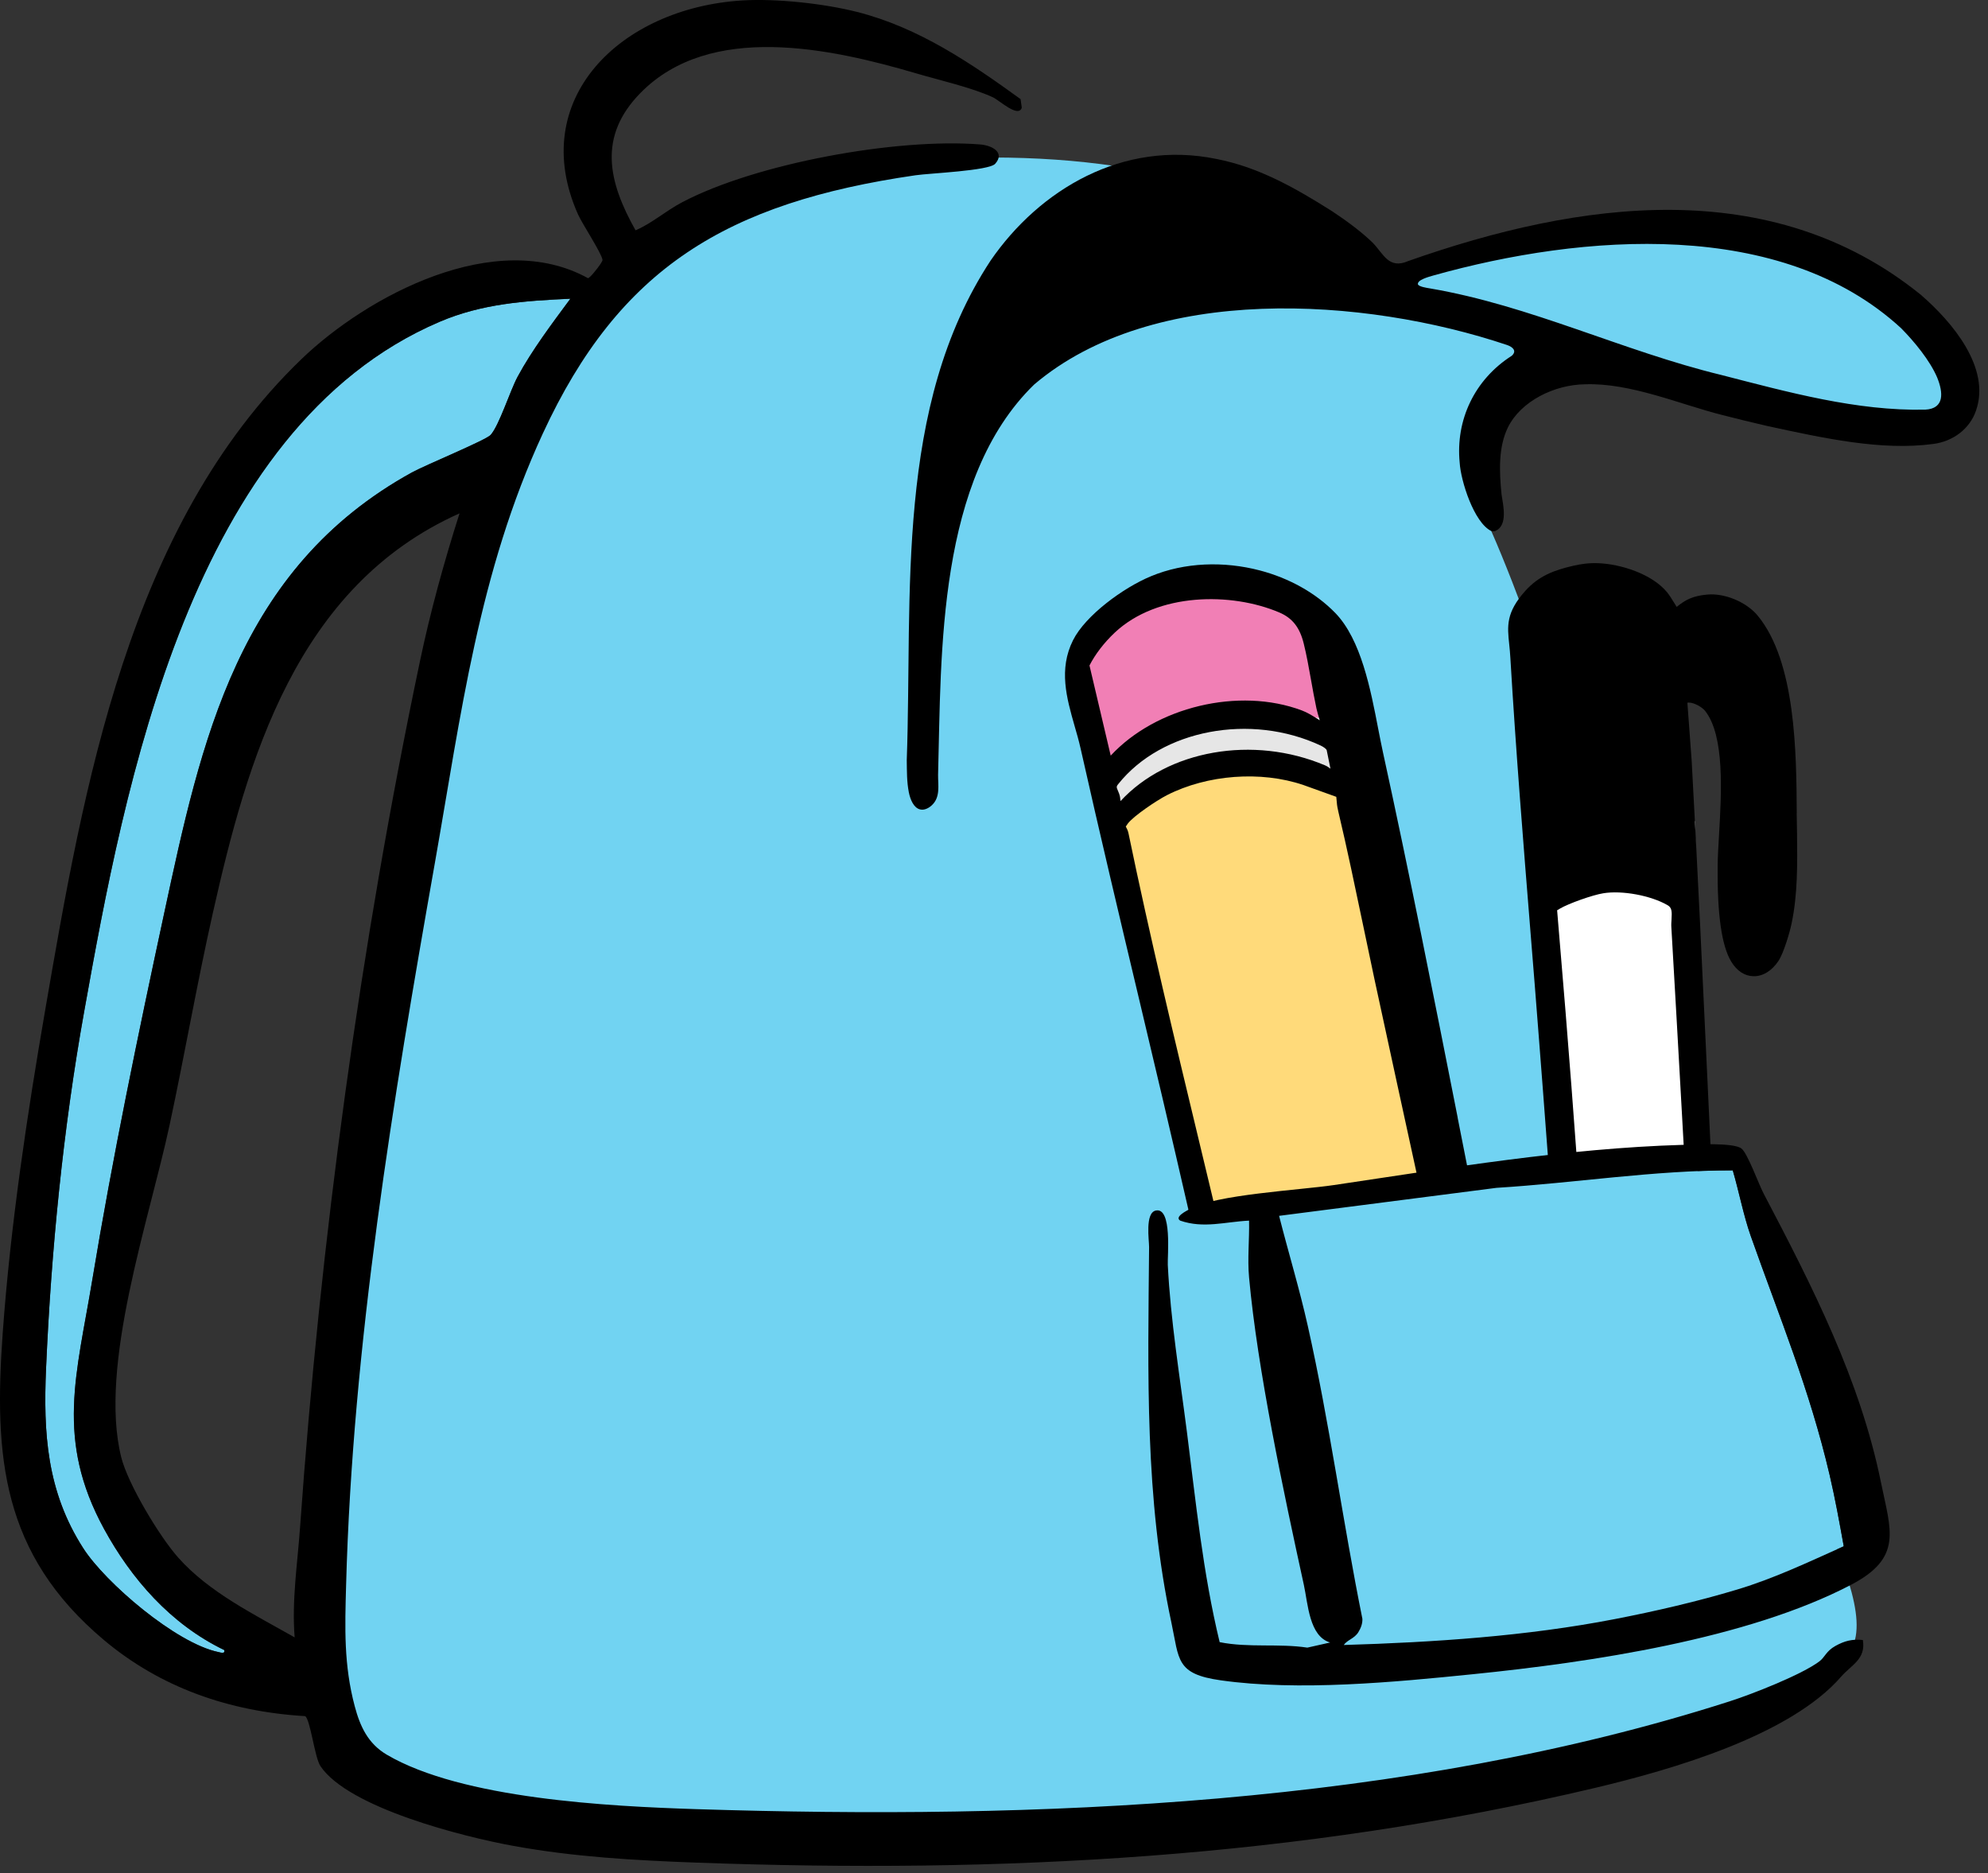 <svg width="69" height="65" viewBox="0 0 69 65" fill="none" xmlns="http://www.w3.org/2000/svg">
<rect x="0" y="0" width="69" height="65" fill="#333333" stroke="none"/>
<path d="M65.979 10.995C61.293 7.296 54.306 7.945 48.901 9.571C48.823 9.595 48.181 9.759 48.389 9.912C49.158 10.013 49.911 10.171 50.654 10.364H48.41C45.352 7.052 40.437 5.466 34.439 5.466C24.875 5.466 17.008 12.257 16.063 20.96C9.806 40.513 11.385 59.242 11.385 59.242C11.455 62.825 18.84 65.562 38.34 63.904C57.84 62.248 63.971 57.617 63.971 57.617C65.893 55.822 61.457 50.617 58.925 40.648C56.92 32.756 53.499 22.364 51.765 18.442C51.687 17.567 51.549 16.738 51.354 15.956C51.568 14.628 53.627 12.824 53.627 12.824L54.967 11.783C56.04 12.174 57.112 12.564 58.202 12.891C60.298 13.52 63.436 14.398 65.572 14.635C65.979 14.681 67.724 14.856 67.916 14.638C68.682 13.767 66.679 11.546 65.979 10.994V10.995Z" fill="#71D3F2"/>
<path d="M60.142 40.615C60.354 41.337 60.516 42.181 60.764 42.884C61.769 45.731 62.806 48.202 63.506 51.192C63.696 52.007 63.846 52.837 63.994 53.659C62.775 54.202 61.588 54.772 60.297 55.16C58.934 55.569 57.449 55.913 56.045 56.186C52.98 56.781 49.773 56.991 46.641 57.085C46.768 56.901 47.007 56.865 47.147 56.639C47.235 56.499 47.295 56.34 47.288 56.175C46.606 52.803 46.148 49.378 45.395 46.02C45.107 44.735 44.72 43.468 44.397 42.192L51.943 41.219C54.675 41.051 57.396 40.609 60.144 40.614L60.142 40.615Z" fill="#71D3F2"/>
<path d="M19.799 10.365C19.169 11.217 18.463 12.152 17.965 13.078C17.701 13.569 17.323 14.771 17.028 15.095C16.862 15.277 14.76 16.14 14.293 16.398C8.241 19.736 6.979 25.745 5.7 31.688C4.793 35.907 3.908 40.161 3.202 44.431C2.662 47.693 1.917 49.951 3.611 53.057C4.551 54.78 5.918 56.365 7.788 57.264C7.814 57.406 7.671 57.351 7.576 57.331C6.106 57.023 3.66 54.927 2.891 53.73C1.619 51.751 1.503 49.718 1.599 47.493C1.777 43.398 2.194 39.169 2.917 35.136C4.319 27.317 6.603 14.864 15.263 11.166C16.732 10.539 18.208 10.44 19.801 10.367L19.799 10.365Z" fill="#71D3F2"/>
<path d="M22.06 7.992C22.631 7.748 23.094 7.326 23.678 7.018C26.236 5.672 31.108 4.781 34.021 5.013C34.435 5.046 34.89 5.291 34.542 5.683C34.325 5.928 32.261 6.011 31.777 6.082C25.216 7.035 21.497 9.3 18.843 15.038C16.61 19.864 16 24.814 15.094 29.945C13.639 38.185 12.237 46.645 12.012 55.022C11.972 56.486 11.929 57.776 12.313 59.214C12.496 59.902 12.768 60.506 13.426 60.893C16.035 62.425 21.115 62.684 24.166 62.782C35.966 63.158 48.754 62.659 60.036 59.04C60.819 58.789 62.535 58.116 63.149 57.653C63.338 57.511 63.381 57.298 63.703 57.119C64.025 56.94 64.288 56.876 64.656 56.912C64.769 57.578 64.257 57.776 63.904 58.183C62.138 60.217 58.086 61.398 55.368 62.043C45.058 64.487 34.781 65.025 24.151 64.637C22.026 64.559 19.935 64.442 17.826 64.059C16.08 63.742 12.1 62.739 11.123 61.291C10.918 60.986 10.772 59.661 10.589 59.554C7.95 59.397 5.57 58.561 3.608 56.914C0.05 53.923 -0.212 50.527 0.094 46.261C0.362 42.528 0.945 38.661 1.574 35.02C2.9 27.347 4.447 18.256 10.46 12.465C12.747 10.262 17.209 7.882 20.411 9.655C20.449 9.637 20.475 9.607 20.505 9.58C20.581 9.514 20.918 9.094 20.912 9.022C20.892 8.804 20.206 7.762 20.064 7.445C18.277 3.444 21.533 0.279 25.755 0.016C26.939 -0.057 28.597 0.122 29.747 0.414C31.887 0.956 33.694 2.189 35.423 3.44L35.464 3.738C35.348 4.106 34.684 3.478 34.459 3.375C33.715 3.033 32.599 2.782 31.786 2.542C28.827 1.673 24.655 0.764 22.236 3.219C20.74 4.737 21.115 6.314 22.059 7.993L22.06 7.992ZM19.799 10.365C18.207 10.439 16.73 10.539 15.261 11.165C6.601 14.862 4.317 27.315 2.915 35.134C2.192 39.166 1.776 43.396 1.598 47.492C1.502 49.716 1.618 51.75 2.89 53.728C3.658 54.925 6.106 57.022 7.575 57.329C7.669 57.349 7.812 57.404 7.787 57.262C5.917 56.363 4.551 54.778 3.61 53.055C1.916 49.949 2.66 47.691 3.2 44.43C3.906 40.161 4.791 35.907 5.699 31.687C6.978 25.743 8.239 19.734 14.292 16.397C14.759 16.14 16.861 15.276 17.027 15.094C17.323 14.77 17.7 13.568 17.963 13.076C18.462 12.151 19.168 11.216 19.798 10.364L19.799 10.365ZM10.227 56.824C10.124 55.541 10.324 54.279 10.414 53.01C11.122 43.025 12.504 32.81 14.571 22.969C14.936 21.229 15.409 19.511 15.95 17.815C10.273 20.348 8.577 26.396 7.387 31.685C6.84 34.116 6.409 36.601 5.885 39.047C5.182 42.325 3.417 47.394 4.207 50.567C4.437 51.494 5.533 53.321 6.192 54.06C7.263 55.261 8.816 56.02 10.225 56.821L10.227 56.824Z" fill="black"/>
<path d="M66.672 10.233C67.754 11.169 69.105 12.762 68.583 14.251C68.37 14.879 67.787 15.321 67.094 15.407C65.291 15.648 63.291 15.205 61.352 14.786C60.805 14.659 60.293 14.536 59.761 14.398C58.328 14.038 56.587 13.277 55.009 13.336C53.951 13.35 52.792 13.918 52.34 14.826C52.002 15.511 52.036 16.363 52.116 17.158C52.175 17.546 52.34 18.231 51.904 18.425C51.857 18.439 51.808 18.441 51.761 18.429C51.156 18.137 50.699 16.68 50.663 16.056C50.518 14.585 51.17 13.176 52.473 12.344C52.652 12.18 52.513 12.045 52.312 11.974C47.342 10.306 40.026 9.835 35.894 13.344C32.526 16.62 32.672 22.639 32.559 26.891C32.555 27.248 32.645 27.655 32.35 27.937C32.248 28.039 32.074 28.13 31.933 28.088C31.718 28.038 31.595 27.753 31.544 27.496C31.472 27.127 31.478 26.777 31.472 26.381C31.677 20.641 31.044 14.119 34.383 9.041C36.08 6.577 38.971 4.85 42.219 5.516C43.639 5.793 44.879 6.471 46.235 7.33C46.787 7.695 47.279 8.068 47.646 8.425C48.022 8.812 48.2 9.355 48.877 9.059C54.805 6.97 61.455 6.028 66.653 10.217L66.673 10.233H66.672ZM49.219 9.879C49.275 9.952 49.506 9.988 49.635 10.009C53.133 10.606 56.32 12.183 59.753 13.015C62.064 13.609 64.442 14.267 66.818 14.216C67.499 14.183 67.446 13.618 67.236 13.101C66.987 12.513 66.443 11.854 65.987 11.392C61.828 7.561 54.94 8.108 49.757 9.558C49.582 9.608 49.181 9.715 49.214 9.869L49.219 9.878V9.879Z" fill="black"/>
<path d="M59.161 39.95L54.535 40.543L53.567 30.208L56.531 28.79L58.826 28.496L59.161 39.95Z" fill="white"/>
<path d="M46.33 25.171C46.33 25.171 44.056 24.639 42.545 24.834C41.035 25.029 37.82 27.084 37.82 27.084L37.228 23.053C37.228 23.053 38.599 20.414 41.188 20.082C43.777 19.751 45.28 21.405 45.28 21.405L47.077 24.269L46.331 25.172L46.33 25.171Z" fill="#F17FB5"/>
<path d="M50.676 41.039L41.519 42.213L38.613 28.531C38.613 28.531 37.83 26.779 41.708 26.434C45.585 26.088 47.547 27.48 47.547 27.48L50.674 41.039H50.676Z" fill="#FFDA7A"/>
<path d="M62.36 28.222L62.363 28.397C62.366 28.575 62.369 28.753 62.372 28.93C62.383 29.962 62.399 31.031 62.18 32.061C62.125 32.325 61.916 33.063 61.727 33.347C61.5 33.688 61.185 33.885 60.862 33.877C60.557 33.873 60.284 33.695 60.089 33.372C59.754 32.822 59.599 31.727 59.617 30.023C59.62 29.723 59.642 29.354 59.665 28.965C59.75 27.514 59.866 25.528 59.177 24.664C59.087 24.55 58.812 24.383 58.621 24.381C58.599 24.381 58.578 24.384 58.566 24.388L58.715 26.405C58.922 30.142 59.097 33.926 59.267 37.583C59.299 38.295 59.333 39.007 59.367 39.718C59.373 39.833 59.284 39.932 59.163 39.948L58.712 40.006C58.574 40.023 58.448 39.927 58.441 39.797C58.419 39.423 58.401 39.051 58.379 38.682C58.258 36.514 58.136 34.343 58.01 32.183C58.003 32.091 58.01 31.996 58.016 31.907C58.034 31.627 58.026 31.497 57.88 31.413C57.298 31.075 56.296 30.891 55.646 30.999C55.271 31.059 54.442 31.354 54.139 31.533L54.109 31.553C54.091 31.561 54.064 31.577 54.045 31.589L54.337 35.102C54.476 36.817 54.609 38.549 54.737 40.311C54.745 40.425 54.658 40.526 54.536 40.541L54.009 40.609C53.876 40.627 53.756 40.534 53.747 40.41C53.726 40.132 53.704 39.853 53.684 39.577C53.593 38.361 53.501 37.142 53.405 35.927C53.316 34.751 53.22 33.581 53.126 32.412C52.874 29.284 52.613 26.051 52.423 22.842C52.414 22.665 52.397 22.511 52.383 22.366C52.315 21.725 52.264 21.259 52.944 20.501C53.406 19.988 53.939 19.786 54.599 19.635C54.884 19.571 55.126 19.534 55.458 19.544C56.257 19.57 57.336 19.922 57.855 20.545C57.95 20.661 58.02 20.78 58.09 20.893C58.126 20.95 58.16 21.005 58.195 21.06C58.508 20.807 58.763 20.677 59.256 20.633C59.863 20.577 60.615 20.893 61.004 21.361C62.33 22.965 62.349 26.126 62.362 28.217L62.36 28.222Z" fill="black"/>
<path d="M47.43 26.673C47.43 26.673 44.841 27.005 42.998 26.42C41.231 25.86 38.615 28.531 38.615 28.531L38.368 26.854C38.368 26.854 39.375 25.127 41.931 24.858C44.487 24.587 47.202 25.114 47.202 25.114L47.431 26.674L47.43 26.673Z" fill="#E6E6E6"/>
<path d="M50.594 38.785C49.772 34.625 48.923 30.324 47.999 26.103C47.946 25.857 47.893 25.59 47.837 25.302C47.571 23.919 47.24 22.196 46.346 21.272C45.657 20.564 44.726 20.058 43.728 19.796C42.479 19.468 41.116 19.512 39.953 19.995C38.985 20.394 37.674 21.359 37.244 22.216C36.737 23.225 37.021 24.225 37.297 25.192C37.372 25.448 37.447 25.713 37.506 25.975C38.172 28.934 38.874 31.893 39.555 34.753C39.815 35.857 40.077 36.963 40.341 38.075C40.654 39.398 40.957 40.722 41.262 42.042C41.288 42.153 41.401 42.227 41.52 42.211L42.034 42.145C42.136 42.132 42.203 42.041 42.18 41.947C41.991 41.154 41.8 40.367 41.614 39.587C40.772 36.088 39.903 32.471 39.166 28.909C39.146 28.815 39.108 28.751 39.087 28.709C39.083 28.7 39.078 28.692 39.074 28.692C39.074 28.689 39.083 28.662 39.147 28.577C39.338 28.324 40.128 27.786 40.503 27.594C41.902 26.881 43.761 26.741 45.236 27.241L46.38 27.652C46.386 27.714 46.394 27.776 46.398 27.842C46.406 27.956 46.428 28.067 46.454 28.178C46.759 29.461 47.031 30.775 47.299 32.05C47.435 32.704 47.571 33.354 47.709 33.999C48.228 36.404 48.73 38.702 49.214 40.924C49.249 41.088 49.416 41.197 49.593 41.174L50.674 41.035C50.866 41.011 50.998 40.841 50.962 40.662C50.837 40.032 50.714 39.404 50.591 38.781L50.594 38.785ZM38.551 26.223L37.814 23.094C38.009 22.71 38.317 22.307 38.686 21.958C40.175 20.556 42.741 20.548 44.4 21.253C44.856 21.447 45.111 21.771 45.25 22.331C45.35 22.736 45.426 23.162 45.499 23.57C45.558 23.903 45.62 24.248 45.691 24.582C45.72 24.713 45.758 24.839 45.797 24.962C45.798 24.974 45.803 24.984 45.806 24.996C45.768 24.973 45.728 24.946 45.691 24.924C45.534 24.825 45.375 24.727 45.19 24.656C42.999 23.831 40.111 24.536 38.55 26.223H38.551ZM45.993 26.561C43.495 25.504 40.526 26.029 38.891 27.8C38.885 27.738 38.877 27.683 38.874 27.658C38.858 27.572 38.828 27.501 38.802 27.442C38.752 27.327 38.738 27.298 38.812 27.21C40.32 25.317 43.41 24.734 45.843 25.875C45.943 25.922 46.026 25.988 46.046 26.027L46.178 26.676C46.122 26.633 46.066 26.593 45.995 26.562L45.993 26.561Z" fill="black"/>
<path d="M42.333 56.987C43.341 57.189 44.388 57.026 45.375 57.177L46.167 56.999C45.439 56.786 45.398 55.655 45.255 55.002C44.554 51.798 43.644 47.531 43.353 44.331C43.293 43.675 43.367 43.015 43.353 42.359C42.528 42.398 41.778 42.641 40.963 42.359C40.752 42.227 41.192 42.015 41.285 41.962C42.177 41.452 45.107 41.302 46.301 41.124C50.299 40.532 54.336 39.85 58.408 39.729C58.851 39.716 60.157 39.645 60.439 39.854C60.652 40.011 61.036 41.082 61.209 41.413C62.903 44.64 64.564 47.887 65.287 51.453C65.624 53.11 66.053 54.053 64.248 54.996C60.643 56.881 55.198 57.687 51.125 58.099C48.396 58.376 45.067 58.695 42.366 58.311C40.81 58.091 40.931 57.596 40.658 56.314C39.727 51.968 39.845 47.672 39.883 43.276C39.885 43.045 39.736 42.089 40.115 42.009C40.691 41.884 40.516 43.598 40.532 43.896C40.628 45.822 40.947 47.749 41.194 49.678C41.507 52.124 41.749 54.58 42.332 56.987H42.333ZM60.142 40.615C57.394 40.611 54.674 41.052 51.942 41.221L44.395 42.193C44.719 43.469 45.106 44.736 45.393 46.022C46.147 49.381 46.605 52.805 47.286 56.176C47.294 56.341 47.233 56.5 47.146 56.641C47.006 56.867 46.767 56.903 46.639 57.086C49.774 56.992 52.978 56.781 56.044 56.187C57.447 55.916 58.931 55.572 60.295 55.161C61.587 54.773 62.776 54.203 63.993 53.66C63.845 52.839 63.695 52.008 63.504 51.193C62.806 48.204 61.767 45.733 60.762 42.885C60.514 42.183 60.354 41.339 60.141 40.616L60.142 40.615Z" fill="black"/>
</svg>
